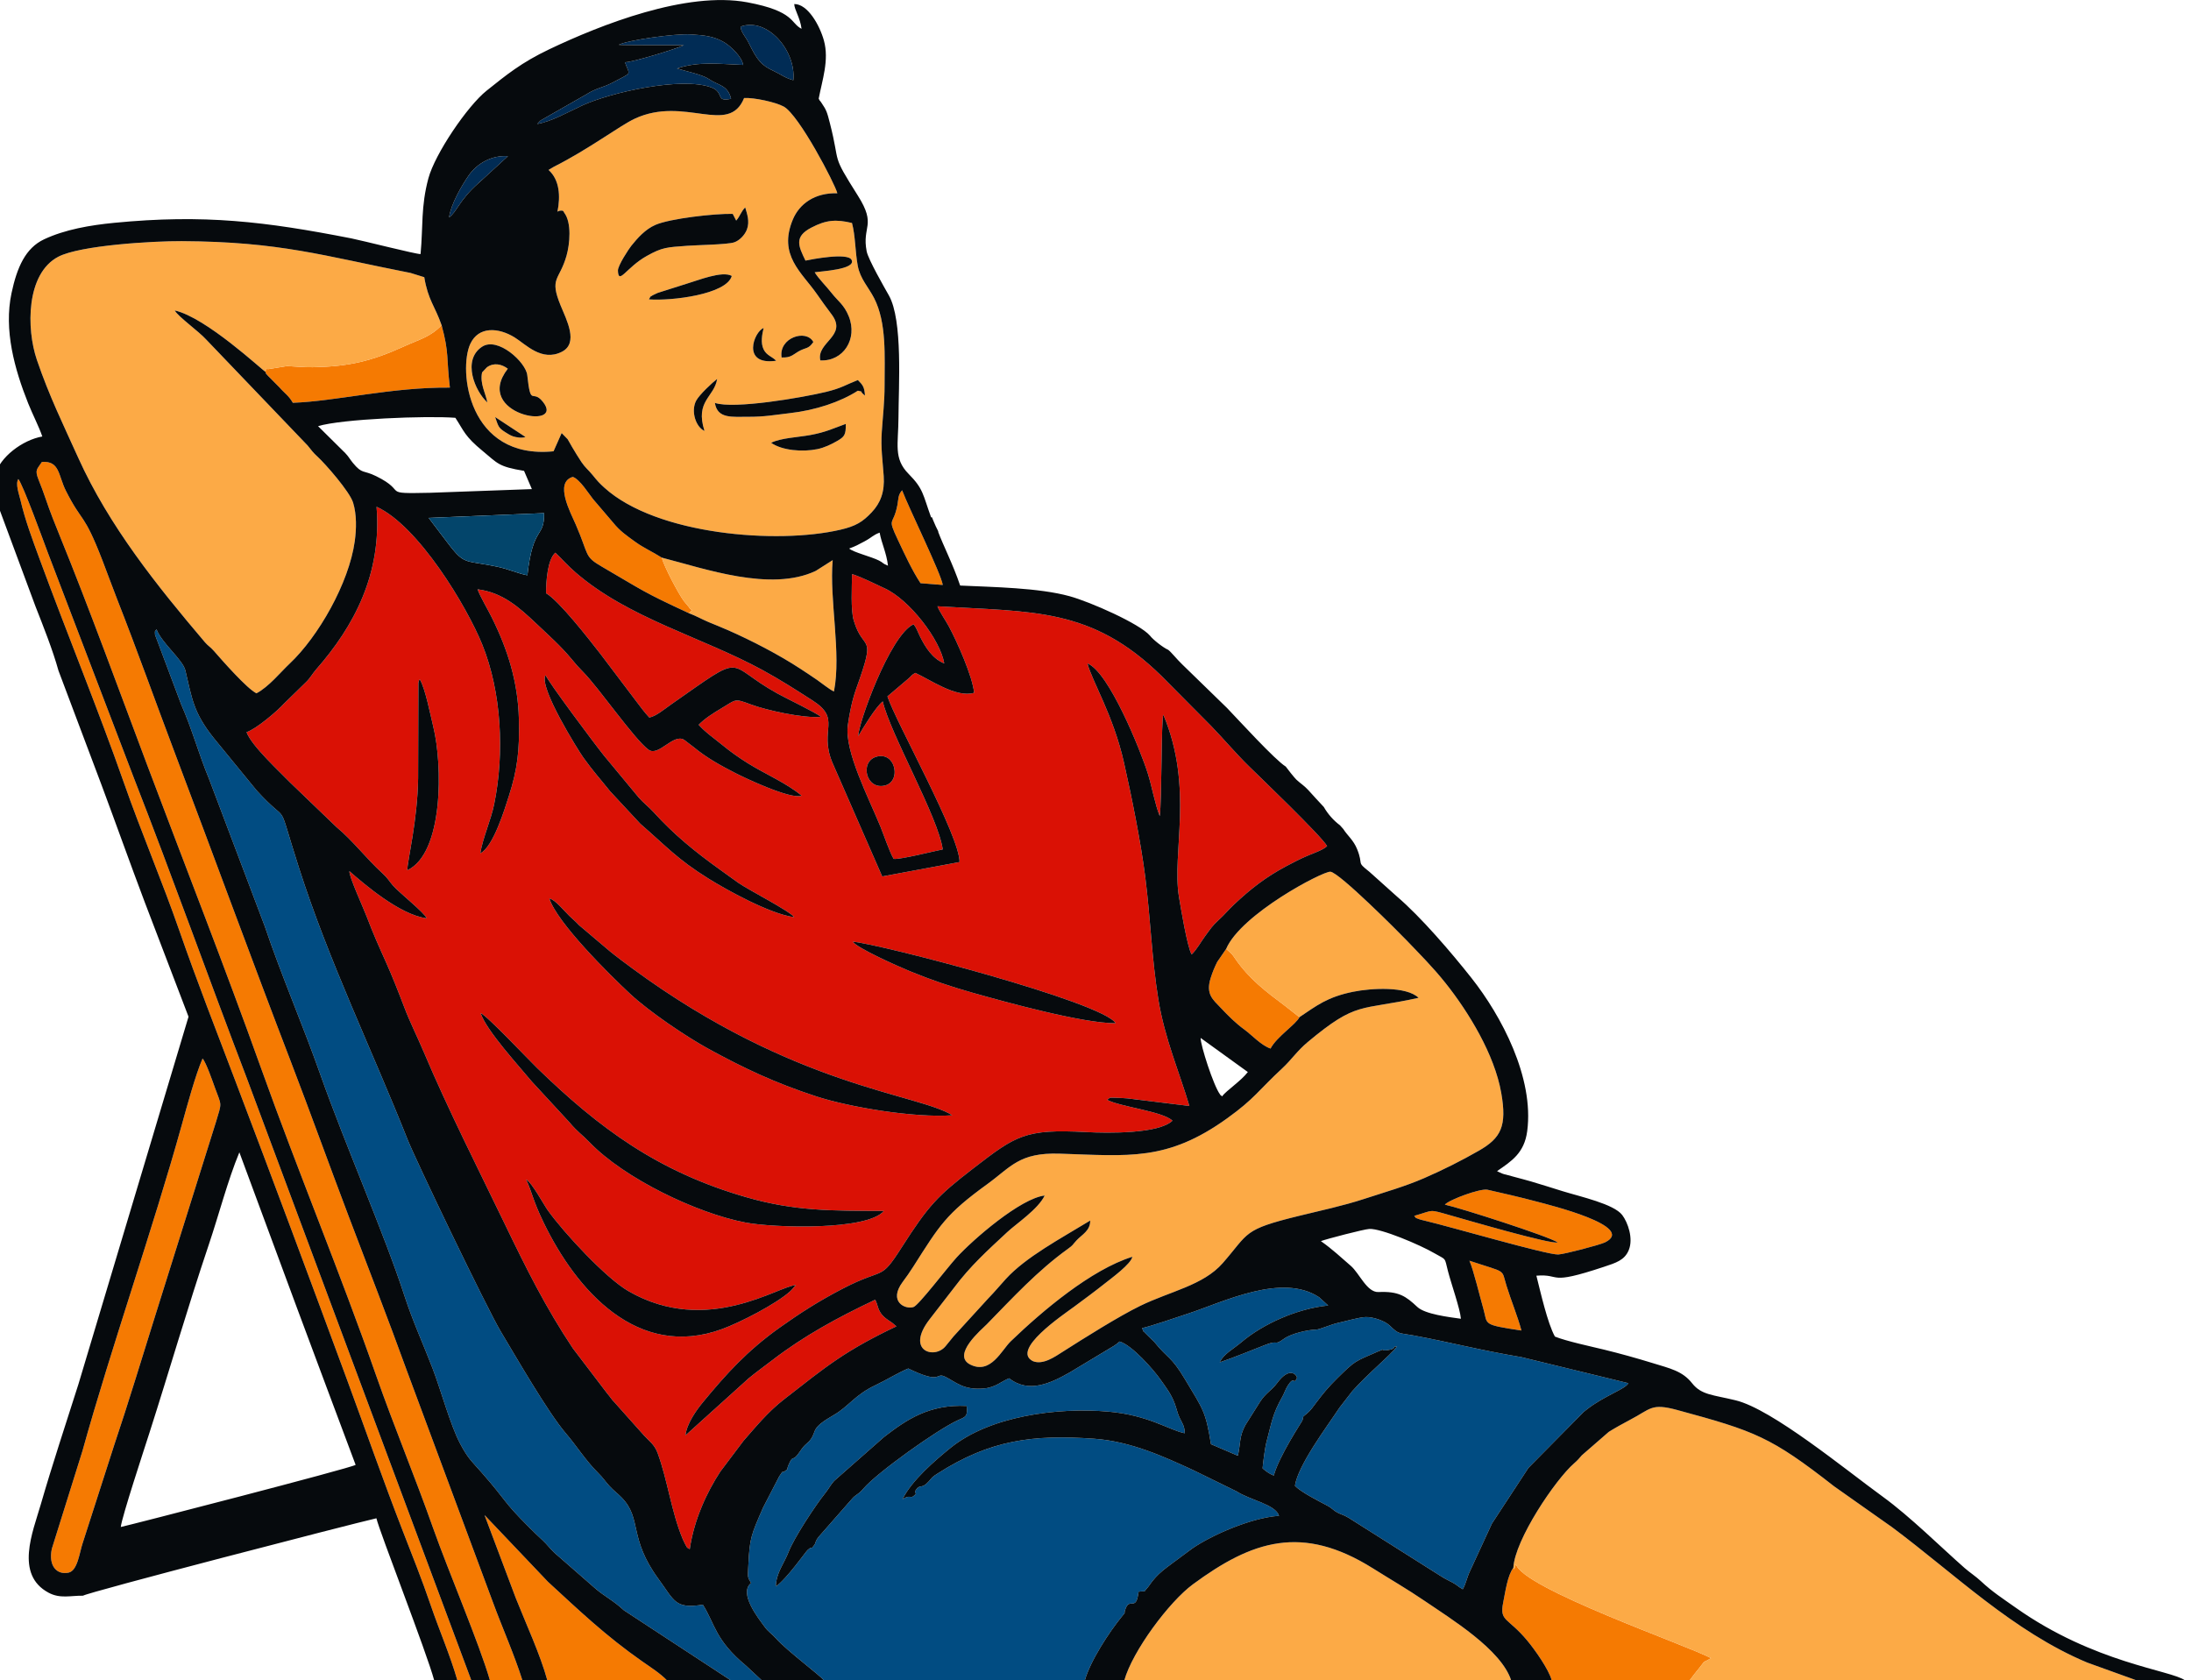 <?xml version="1.0" encoding="UTF-8"?> <svg xmlns="http://www.w3.org/2000/svg" xmlns:xlink="http://www.w3.org/1999/xlink" xmlns:xodm="http://www.corel.com/coreldraw/odm/2003" xml:space="preserve" width="16mm" height="12.271mm" version="1.1" style="shape-rendering:geometricPrecision; text-rendering:geometricPrecision; image-rendering:optimizeQuality; fill-rule:evenodd; clip-rule:evenodd" viewBox="0 0 1600 1227.1"> <defs> <style type="text/css"> .fil0 {fill:#012C55} .fil2 {fill:#014C82} .fil6 {fill:#03456B} .fil5 {fill:#060A0D} .fil4 {fill:#DA1105} .fil1 {fill:#F57A02} .fil3 {fill:#FCAA46} </style> </defs> <g id="Слой_x0020_1">  <g id="_1884695071824"> <g> <path class="fil0" d="M451.86 32.7c0.63,0.38 41.72,0.27 47.55,0.29 -4.84,2.5 -37.91,12.63 -43.02,12.46 3.38,10.02 6.03,6.83 -9.13,14.91 -7.08,3.76 -11.6,3.73 -19.27,8.66l-33.22 18.96c-0.28,0.24 -0.56,0.54 -0.81,0.77l-1.62 1.78c10.26,-1.74 22.81,-8.83 32.4,-13.3 21.4,-9.96 72.98,-21.29 94.52,-13.47 10.07,3.66 2.79,11.05 14.63,8.36 -2.56,-10.2 -9.19,-9.53 -16.24,-14.39 -4.77,-3.28 -16.79,-5.71 -23.24,-7.71 15.6,-5.48 32.28,-3.16 48.25,-2.61 -0.71,-5.88 -9.25,-13.75 -13.54,-16.35 -7.63,-4.61 -14.6,-5.29 -24.45,-5.92 -11.77,-0.77 -46.48,4.25 -52.81,7.56z"></path> <path class="fil0" d="M579.36 58.56c1.99,-22.31 -19.59,-46.17 -38.56,-39.11 0.27,4.06 3.62,7.21 5.84,11.7 6.42,12.95 9.15,16.48 18.53,20.8 4.76,2.19 8.25,5.09 14.19,6.61z"></path> <path class="fil0" d="M327.94 158.76c5.68,-3.92 7.13,-12.28 21.4,-24.94l1.3 -1.25c1.33,-1.21 1.47,-1.32 2.68,-2.37l17.6 -16.14c-11.49,-0.84 -22.36,5.02 -28.61,14.01 -4.97,7.14 -12.99,20.82 -14.37,30.69z"></path> </g> <path class="fil1" d="M357.79 1227.17l23.72 0c-5.96,-18.89 -14.69,-38.4 -21.57,-57.11l-62.95 -169.38c-13.68,-37.77 -28.32,-75.38 -42.37,-112.43 -14.2,-37.43 -27.87,-75.54 -42.16,-112.76 -28.73,-74.83 -56.14,-149.84 -84.6,-225.1 -14.06,-37.19 -27.69,-75.55 -42.25,-112.61 -3.72,-9.45 -6.99,-18.65 -10.82,-28.54 -13.92,-35.94 -14.4,-26.56 -26.66,-50.79 -5.65,-11.18 -4.39,-22.08 -17.53,-21.09 -3.5,5.44 -5.39,5.48 -2.43,12.99 1.93,4.9 3.59,9.12 5.2,13.95 3.09,9.19 6.91,18.78 10.5,27.57 20.17,49.36 44.36,115.61 63.43,166.32 27.82,73.98 56.94,148.05 83.53,222.4 26.67,74.58 57.63,149.03 83.7,223.49 13.31,37.99 28.49,74.24 41.75,111.84 11.11,31.46 33.74,84.35 41.51,111.25z"></path> <path class="fil1" d="M147.93 773.03c-5.29,12.25 -11.41,34.96 -15.08,48.14 -21.4,77.05 -51.45,162.23 -72.61,238.37l-22.41 71.58c-2.58,12.56 3.71,19.06 12.13,17.38 6.79,-1.35 8.08,-14.85 10.41,-21.59l22.86 -71.09c10.49,-31.18 20.01,-62.78 29.95,-94.46l44.55 -142.07c4.38,-14.82 4.25,-11.13 -0.82,-25.05 -1.36,-3.74 -6.34,-18.3 -8.98,-21.21z"></path> <path class="fil1" d="M334.02 1227.17l10.18 0 -163.96 -439.77c-28.04,-73.31 -54.11,-146.62 -82.57,-219.5l-62.79 -164.42c-3.17,-8.45 -17.99,-49.32 -21.5,-53.64 -2.28,3.6 0.59,11.18 1.52,15.16 3.48,14.98 8.8,28.99 13.98,43.13 19.64,53.55 43.31,111.23 61.49,163.18 12.89,36.83 28.06,72.16 40.83,108.95 12.51,36.02 27.06,73.27 40.67,109.1 27.72,73 54.85,145.77 81.84,218.99 13.5,36.61 26.09,72.81 40.33,109.46 6.98,17.97 14.11,35.73 20.48,54.42 6.19,18.13 14.3,36.82 19.5,54.94z"></path> <path class="fil1" d="M1105.14 1144.91c-4.29,5.66 -5.86,17.67 -7.44,25.53 -2.76,13.82 3.31,10.54 17.47,27.5 5.54,6.63 15.91,21.21 17.99,29.23l100.7 0c2.54,-3.52 4.26,-5.56 6.98,-8.95 6.05,-7.58 1.1,-2.53 8.63,-7.32 -17.5,-9.39 -137.72,-50.96 -142.44,-68.63 -1.99,6.13 -1.2,2.67 -1.89,2.64z"></path> <path class="fil1" d="M399.71 1227.17l87.38 0c-4.9,-5.13 -12.07,-9.65 -18.12,-13.89 -27.11,-19.02 -45.8,-36.96 -68.79,-58.1l-46.34 -48.75 22.88 60.77c7.28,18.34 17.91,41.3 22.99,59.97z"></path> <path class="fil1" d="M193.86 271.54c0.88,2.28 -0.65,0.01 1.79,2.87l8.23 8.28c4.09,4.71 6.85,6.03 9.97,11.46 31.94,-1.16 71.81,-11.47 114.69,-11.09 -2.63,-21.77 -0.43,-24.98 -6.06,-45.59 -8.21,8.64 -15.93,10.26 -26.91,15.25 -24.29,11.05 -40.41,14.92 -67.21,15.47 -6.08,0.13 -14.51,-0.69 -18.67,-0.86l-12.18 1.99c-4.99,1.08 -2.5,-2.09 -3.65,2.22z"></path> <path class="fil1" d="M1036.85 890.51c0.5,0.2 3.31,0.87 4.02,1.04 18.52,4.34 89.01,24.95 97.06,24.58 4.51,-0.22 30.42,-6.98 34.25,-8.89 23.15,-11.58 -40.99,-27.35 -50.07,-29.76 -11.64,-3.11 -24.52,-6.07 -35.87,-8.63 -5.08,-1.14 -27.97,7.25 -31.12,10.87 11.21,2.41 75.05,22.89 82.39,27.57 -4.14,1.82 -66.61,-16.41 -78.67,-19.83 -16.17,-4.59 -11.31,-3.68 -26.1,0.47 2.21,2.26 -0.55,0.78 4.11,2.58z"></path> <path class="fil1" d="M503.22 447.87c3.53,-4.48 2.1,-0.63 -0.26,-4.67 -0.05,-0.09 -3.29,-3.9 -3.54,-4.24 -3.91,-5.28 -14.4,-25.02 -16.16,-31.74 -6.99,-4.42 -13.03,-6.97 -19.28,-11.47 -6.84,-4.93 -11.31,-8.01 -16.28,-14.14l-14.62 -17.13c-2.98,-3.66 -9.61,-14.47 -14.78,-16.21 -13.71,4 -1.61,26.08 2.26,35.02 9.83,22.72 5.85,22.9 18.98,30.54 30.69,17.85 29.36,18.15 63.68,34.04z"></path> <path class="fil1" d="M948.91 742.83l-10.96 -8.6c-13.25,-9.92 -25.59,-19.15 -35.86,-34.01 -1.24,-1.79 -1.27,-1.97 -2.67,-3.64l-4.01 -3.62 -6.58 9.6c-1.96,4.01 -3.39,7.4 -4.75,11.76 -3.69,11.78 1.65,15.63 7.48,21.79 5.28,5.58 10.55,10.94 17.24,15.82 5.37,3.92 12.36,11.64 19.04,13.81 4.35,-8.51 18.89,-17.93 21.07,-22.91z"></path> <path class="fil1" d="M658.77 358.04c-3.13,3.6 -2.56,6.19 -3.43,10.77 -3,15.82 -7.78,8.19 0.41,25.56 5.15,10.95 10.35,22.21 16.47,31.53l16.24 1.28c-1.12,-8.07 -24.88,-56.36 -29.69,-69.14z"></path> <path class="fil1" d="M1073.05 920.69c2.91,6.32 7.88,27.14 10.18,35.02 3.4,11.64 -1.57,11.55 27.81,15.95 -2.68,-10.12 -7.56,-21.89 -10.93,-32.76 -3.93,-12.69 0.71,-8.98 -27.06,-18.21z"></path> <g> <path class="fil2" d="M566.63 1158.53c-0.04,-9.63 6.15,-17.03 9.22,-25.08 3.96,-10.39 19.85,-34.37 26.28,-42.36 3.2,-3.98 4.12,-6.31 6.96,-9.55l36.43 -32.06c16.67,-12.9 33.18,-24.07 60.4,-22.72 0.87,7.9 -0.77,7.84 -6.56,10.49 -15.29,6.99 -59.15,38.5 -68.59,49.58 -4.56,5.34 -5.42,3.91 -9.22,8.47l-23.75 27.06c-2.97,3.87 -1.69,3.85 -3.14,5.91 -3.08,4.36 -0.66,-0.07 -4.9,3.69 -1.37,1.21 -15.03,20.83 -23.13,26.57zm34.98 68.64l190.6 0c4.01,-14.22 17.56,-35.03 27.27,-46.93 3.03,-3.71 1.2,-1 1.96,-3.81 3.13,-11.47 8.25,1.67 9.98,-14 6.63,-1.08 2.69,1.28 6.55,-2.93 2.11,-2.3 4.32,-7.67 15,-15.54l17.55 -13.02c14,-9.71 42.89,-22.53 63.51,-23.98 -2.58,-8.35 -21.26,-11.45 -31.01,-17.85l-31.52 -15.43c-20.89,-9.61 -45.4,-21.03 -72.35,-22.97 -45.27,-3.25 -76.25,0.99 -114.35,25.31 -4.62,2.94 -3.76,2.71 -6.79,6.06 -5.04,5.59 -6.36,1.62 -9.14,5.93 -2.29,3.54 1.98,1.1 -1.2,4.1 -2.99,2.82 -2.69,-1.04 -8.58,2.72 6.66,-13.64 23.57,-28.15 35.05,-37.46 28.58,-23.19 77.89,-29.83 115.6,-26.45 29.2,2.61 44.2,13.56 55.45,15.75 -0.17,-5.47 -1.7,-7.02 -3.8,-11.36 -1.53,-3.17 -2.03,-6.28 -3.53,-10.28 -2.77,-7.35 -6.28,-11.65 -10.4,-17.54 -4.87,-6.99 -20.74,-25.23 -29.87,-27.8 -2.91,2.68 -5.68,4.1 -8.7,5.91l-27.7 16.66c-13.11,7.41 -29.66,15.78 -44.24,4.29 -4.99,1.8 -9.77,6.56 -17.95,7.38 -15.06,1.51 -20.49,-4.31 -28.37,-8.33 -8.11,-4.14 -1.77,6.22 -27.34,-6.2 -6.81,2.7 -16.24,8.56 -23.92,12.16 -14.95,7 -19.68,15.57 -30.37,21.73 -17.09,9.84 -12.48,11.21 -16.69,17.45 -2.35,3.49 -4.34,3.49 -7.84,8.81 -6.14,9.3 -4.95,1.99 -8.31,9.53 -2.76,6.19 0.89,2.02 -3.19,5.42 -2.22,1.85 -0.13,-2.31 -3.98,3.77l-11.72 22.66c-8.63,19.74 -9.81,22.25 -10.73,41.2 -0.51,10.46 -0.82,9.14 1.95,13.96 -9.32,7.33 5.4,25.85 10.13,32.27 2.44,3.32 5.1,4.83 8.2,8.32 8.02,9.03 32.65,27.2 34.79,30.49z"></path> <path class="fil2" d="M533.71 1227.17l22.64 0 -11.69 -10.86c-22.61,-18.77 -22.46,-30.37 -31.38,-44.42 -20.41,3.22 -20.64,-2.72 -32.38,-18.74 -22.15,-30.21 -11.84,-43.91 -26.87,-59.46 -3.38,-3.49 -5.73,-4.91 -9.1,-8.62 -3.45,-3.79 -4.1,-5.43 -8.25,-9.54 -8.92,-8.83 -16.07,-20.22 -23.38,-28.69 -13.01,-15.08 -37.14,-57.02 -47.52,-74.32 -10.29,-17.17 -62.14,-125.28 -68.03,-140.09 -26.25,-66.09 -57.47,-130.2 -79.42,-198.67 -17.49,-54.59 -5.43,-28.45 -30.97,-56.58l-31.42 -38.39c-14.87,-18.72 -15.67,-28.7 -20.58,-49.21 -1.88,-7.84 -17.3,-19.91 -21.07,-30.04 -1.39,2.25 -1.18,0.21 -1.09,4.01l19.05 50.72c7.93,17.96 12.91,36.49 20.34,54.39l40.78 107.86c12.11,35.91 27.89,72.27 40.48,107.97 18.17,51.5 46.57,115.88 61.55,161.94 6.03,18.55 13.88,35.61 20.56,53.06 6.03,15.77 12.9,41.27 20.05,54.77 5.73,10.83 8.2,12.55 15.74,21.14 19.18,21.84 14.68,20.03 34.78,40.1 3.56,3.55 6.04,5.95 9.7,9.34 3.38,3.13 5.21,5.85 8.64,9.13l29.81 26.03c6.93,5.95 13.15,8.76 20.91,15.97l78.12 51.2z"></path> <path class="fil2" d="M890.74 994.87c2.67,-5.97 10.11,-9.84 15.66,-14.55 16.36,-13.86 41.46,-24.76 63.54,-26.93l-6.61 -6.01c-27.13,-18.01 -69.74,3.39 -95.93,11.99 -8.21,2.69 -26.37,8.98 -33.38,10.54 2.22,5.01 -0.04,0.86 2.59,3.92l6.43 6.29c9.96,12.44 11.98,9.85 22.34,27.18 13.33,22.31 15.04,23.25 18.95,47.37l19.65 8.44c2.09,-9.38 0.85,-13.87 5.51,-22.44l10.38 -16.47c4.34,-6.99 8.65,-8.58 12.68,-14.07 9.43,-12.86 14.66,-5.73 14.58,-3.83 -2.68,5.86 -1.57,-2.36 -6.68,5.52 -1.68,2.59 -2.76,5.97 -3.76,7.71 -7.57,13.25 -8.09,19.62 -11.63,32.74 -1.41,5.25 -2.53,14.73 -3.06,20.04 2.32,2.05 4.99,4.01 8.18,5.28 3.88,-14.27 20.51,-39.3 20.79,-40.01 1.55,-3.91 -0.94,-1.82 3.37,-5.25 5.19,-4.13 8.57,-12.45 22.47,-26.05 13.11,-12.82 12.27,-11.8 29.27,-19.22 6.7,-2.93 1.39,-0.1 7.5,-1.1 7.03,-1.15 2.72,-2.76 6.58,-2.64 -5.9,7.52 -20.94,19.46 -32.57,32.53l-9.39 12.12c-9.51,14.37 -30.2,41.81 -32.56,57.03 4.07,4.59 18.05,11.55 23.96,14.73 3.23,1.74 4.06,3.27 6.8,4.74 3.64,1.95 4.38,1.49 8.54,4.03 0.24,0.15 0.55,0.35 0.79,0.5l66.96 42.34c3.41,2.12 4.83,2.65 8.13,4.43 3.66,1.99 3.49,2.64 7.39,4.85 2.35,-4.15 2.99,-8.54 5.2,-13.1l16.09 -34.88 26.65 -40.67 40.35 -40.85c0.62,-0.47 1.45,-1.16 2.11,-1.68 13.06,-10.29 28.49,-15 30.51,-19.33l-77.92 -18.98c-31.88,-5.38 -51.11,-10.7 -78.99,-15.88 -10.92,-2.03 -10.38,-0.46 -17.24,-7.12 -3.71,-3.61 -12.38,-6.5 -17.76,-6.3 -4.71,0.17 -14.96,3.14 -20.05,4.24 -5.36,1.16 -13.41,4.89 -16.09,4.92 -5.37,0.06 -17.86,2.69 -23.28,6.6 -7.73,5.57 -3.71,0.68 -13.24,4.35 -11.73,4.51 -21.51,8.74 -33.81,12.93z"></path> </g> <g> <path class="fil3" d="M563.13 323.38c6.79,-3.5 19.75,-4.07 28.46,-5.65 11.35,-2.05 17,-4.91 26.05,-8.16 0.14,8.2 -1.06,9.41 -6.37,12.51 -4.09,2.39 -9.27,4.85 -14.34,5.9 -10.76,2.23 -25.73,1.07 -33.8,-4.6zm-201.56 -18.82l22.16 14.57c-3.63,0.74 1.86,0.11 -2.24,0.43 -1.71,0.14 -3.1,-0.03 -4.75,-0.36 -2.95,-0.59 -4.37,-1.48 -7.03,-3.13 -5.84,-3.62 -5.58,-4.26 -8.14,-11.51zm160.49 -10.32c13.84,4.73 64.04,-3.89 81.14,-8.04 11.46,-2.79 13.99,-5.02 23.28,-8.66 3.5,3.53 4.81,5.06 5.16,11.35 -5.49,-4.39 0.57,-2.04 -5.16,-3.57 -12.94,8.29 -30.84,14.23 -49.56,16.37 -11.18,1.28 -18.48,2.74 -30.41,2.69 -11.73,-0.06 -22.64,1.67 -24.45,-10.14zm-7.6 20.45c-6.28,-2.75 -10.1,-14.29 -6.13,-21.99 2.24,-4.37 12.16,-13.58 15.39,-15.97 -2.13,13.42 -16.3,15.92 -9.26,37.96zm-158.56 -20.8c-9.03,-8.15 -18.62,-30.87 -3.91,-40.65 11.45,-7.62 32.02,11.25 33.05,20.73 2.62,23.95 3.56,9.75 11.33,19.37 17.22,21.29 -51.61,9.55 -25.53,-24.08 -4.47,-3.37 -10.22,-4.65 -15.25,-1.05l-3.54 3.75c-1.77,8.11 2.68,15.45 3.85,21.93zm214.87 -32.83c-2.3,-14.39 17.9,-21.07 23.19,-11.3 -3.73,5.51 -5.39,3.68 -11.11,7.04 -3.9,2.29 -5.4,4.54 -12.08,4.26zm-3.97 2.39c-25.69,3.7 -16.19,-21.36 -9.16,-23.89 -1.11,4.69 -2.3,10.79 -0.03,15.53 2.18,4.56 6.38,5.35 9.19,8.36zm-92.89 -44.81c1.94,-3.45 0.05,-1.05 2.8,-3.05 0.11,-0.08 3.41,-1.62 3.51,-1.66l22.13 -7.02c6.94,-1.99 25.15,-9.41 32.04,-5.39 -3.82,13.55 -44.18,18.34 -60.48,17.12zm63.71 -57.54c3.13,-3.73 3.31,-6.25 6.57,-9.64 1.33,4.64 3.46,10.17 1.27,16.08 -1.49,4.01 -5.47,8.24 -9.49,9.49 -5.13,1.59 -26.65,1.92 -33.93,2.45 -15.13,1.12 -18.21,1.01 -29.74,7.45 -14.94,8.34 -20.65,21.54 -21.05,10.71 -0.13,-3.7 8.02,-15.97 9.78,-18.15 4.46,-5.52 10.07,-12.01 17.64,-15.28 10.69,-4.63 43.13,-8.32 56.41,-8.02l2.54 4.91zm-137.04 -37.01c8.11,7.28 8.78,19.24 6.52,30.47l1.32 -0.61c3.38,-0.57 2.92,0.5 3.63,1.43 5.49,7.23 4.12,22.73 1.63,31.45 -5.19,18.2 -12.69,15.72 -4.3,36.23 4.29,10.49 13.4,27.52 0.9,33.85 -14.67,7.43 -26.36,-5.47 -34.36,-10.44 -11.86,-7.37 -26.43,-8.36 -32.48,4.66 -8.78,18.89 -1.95,84.7 60.79,78.45l5.92 -13.32 4.38 4.51c1.17,1.87 1.95,3.5 3.25,5.67 2.36,3.92 4.46,7.48 6.79,10.94 2.98,4.41 5.11,5.73 8.2,9.55 3.37,4.15 4.7,5.71 8.6,9.24 38.19,34.54 126.2,41.43 172.35,30.68 11.4,-2.66 16.25,-5.74 22.86,-12.73 6.4,-6.77 9.53,-14.88 8.75,-26.5 -0.76,-11.35 -2.22,-20.22 -1.4,-32.27 0.77,-11.5 2.06,-22.07 2.04,-33.86 -0.03,-21.31 1.63,-45.72 -7.67,-63.84 -4.02,-7.85 -10.15,-14 -11.91,-23.54 -1.95,-10.49 -1.67,-21.71 -4.22,-31.27 -11.75,-2.79 -18.82,-2.27 -29.66,3.38 -12.8,6.67 -9.46,13.46 -4.31,24.1 4.24,-0.92 30.8,-6.05 33.65,-0.58 3.7,7.12 -22.76,8.37 -26.93,9.09 2.8,4.68 8.53,10.22 12.55,15.38 4.42,5.69 8.88,8.23 12.33,16.75 6.73,16.63 -4.03,33.11 -20.76,32.23 -2.97,-13.39 20.13,-17.79 8.28,-33.57 -4.19,-5.58 -7.08,-9.56 -10.68,-14.75 -11.13,-16.03 -28.58,-28.41 -17.66,-54.55 4.81,-11.52 16.07,-19.68 32.51,-19.18 -1.82,-7.04 -27.89,-57.05 -39.13,-63.3 -5.78,-3.21 -21.71,-6.69 -28.97,-6.25 -11.24,27.82 -43.48,-1.91 -79.91,15.11 -10.84,5.06 -33.69,22.38 -58.9,35.02l-4 2.37z"></path> <path class="fil3" d="M895.41 692.96l4.01 3.62c1.4,1.67 1.43,1.85 2.67,3.64 10.27,14.86 22.61,24.09 35.86,34.01l10.96 8.6c12.64,-8.44 20.22,-14.67 39.11,-18.53 13.33,-2.72 39.09,-4.19 47.92,4.4 -43.2,9.56 -44.8,2.11 -80.97,32.31 -7.9,6.59 -11.72,12.81 -18.79,19.36 -17.43,16.17 -19.81,21.76 -39.9,36.23 -44.13,31.8 -72.27,27.45 -122.55,25.9 -29.48,-0.92 -35.39,9.65 -52.71,22.21 -30.31,21.97 -34.65,29.75 -54.08,60.28 -2.86,4.49 -4.85,7.27 -7.77,11.21 -10.62,14.29 1.78,20.31 7.93,18.31 3.76,-1.23 24.42,-28.45 31.41,-36.12 12.1,-13.26 46.75,-43.26 64.38,-45.31 -4.79,10 -20.72,20.55 -27.24,26.62 -14.51,13.51 -27.07,24.76 -39.09,40.89l-17.72 22.89c-17.96,23.27 3.85,29.57 11.83,19.43 1.98,-2.52 3.65,-4.39 5.68,-6.97l25.46 -27.87c4.64,-4.75 8.17,-9.09 12.68,-14.02 14.79,-16.17 39.91,-29.43 61.64,-42.7 0.14,7.42 -6.03,10.23 -9.95,14.46 -3.41,3.67 -2.17,3.21 -6.38,6.25 -22.2,16 -39.96,35.37 -59.21,55.07 -3.4,3.48 -26.08,22.41 -11.99,29.42 14.88,7.41 22.86,-10.61 29.49,-16.99 23.13,-22.26 58.7,-52.34 88.82,-61.75 -1,5.27 -15.04,15.48 -20.37,19.71 -7.53,5.97 -14.54,11.12 -22.43,16.96 -7.98,5.89 -46.25,31.59 -29.68,39.61 7.39,2.87 16.14,-3.42 21.67,-6.93 15.6,-9.93 40.76,-25.8 56.55,-33.5 22.05,-10.75 46.02,-14.94 60.28,-31.24 19.54,-22.34 14.3,-24.35 55.59,-34.46 15.99,-3.92 32.3,-7.38 47.37,-12.31 15.66,-5.12 30.07,-9.16 44.32,-15.36 13.74,-5.97 27.41,-12.87 39.76,-19.96 16.15,-9.26 20.6,-17.83 16.33,-42.19 -4.93,-28.12 -23.78,-58.95 -40.61,-80.13 -9.2,-11.58 -18.83,-21.16 -28.45,-31.23 -5.49,-5.75 -49.11,-49.56 -55.69,-50.18 -5.42,-0.52 -65.36,30.96 -76.14,56.36z"></path> <path class="fil3" d="M193.86 271.54c1.15,-4.31 -1.34,-1.14 3.65,-2.22l12.18 -1.99c4.16,0.17 12.59,0.99 18.67,0.86 26.8,-0.55 42.92,-4.42 67.21,-15.47 10.98,-4.99 18.7,-6.61 26.91,-15.25 -4.83,-13.92 -9.9,-18.33 -12.65,-35.03l-10.02 -3.11c-63.86,-12.55 -95.07,-22.84 -167.13,-23.23 -20.97,-0.11 -74.1,3.02 -90.11,11.39 -23.58,12.32 -23.41,52.53 -15.65,75.31 9.1,26.68 19.35,47.41 30.18,71.44 22.51,49.94 57.77,93.86 92.52,134.75 2.31,2.72 3.93,3.37 6.4,6.19 6.3,7.21 24.31,27.76 31.26,31.14 8.97,-4.7 17.77,-15.61 24.2,-21.64 20.91,-19.65 43.32,-58.77 47.58,-89.37 1.27,-9.13 1.45,-19.51 -1.19,-28.2 -2.47,-8.12 -20.49,-28.61 -26.05,-33.66 -3.4,-3.09 -4.27,-4.58 -7.18,-8.12l-73.86 -77.15c-5.49,-6.18 -20.78,-16.96 -23.15,-21.45 22.89,5.12 63.89,43.61 66.23,44.81z"></path> <path class="fil3" d="M1105.14 1144.91c0.69,0.03 -0.1,3.49 1.89,-2.64 4.72,17.67 124.94,59.24 142.44,68.63 -7.53,4.79 -2.58,-0.26 -8.63,7.32 -2.72,3.39 -4.44,5.43 -6.98,8.95l326.47 0 -36.19 -13.05c-54.03,-22.66 -96.7,-64.74 -142.31,-98.74l-42.43 -29.93c-46.31,-36.22 -57.78,-40.33 -114.44,-55.71 -19.37,-5.26 -19.27,-0.83 -34.67,7.17 -4.66,2.42 -11.12,6.04 -15.44,8.74l-19.69 17.12c-1.85,2.18 -3.18,3.74 -5.61,5.85 -13.71,11.84 -43.37,55.92 -44.41,76.29z"></path> <path class="fil3" d="M821.03 1227.17l282.53 0c-7.29,-22.53 -43.78,-44.81 -63.49,-58.25 -12.16,-8.29 -24.76,-15.58 -37.39,-23.52 -51.95,-32.63 -88.35,-20.21 -131.54,11.59 -17.43,12.83 -44.16,48.84 -50.11,70.18z"></path> <path class="fil3" d="M503.22 447.87c4.75,1.76 9.33,4.35 14.02,6.34 5.15,2.17 8.89,3.58 14.36,5.99 17.12,7.52 37.35,17.98 52.95,28.24 4.2,2.76 7.97,5.22 12.17,8.13 3.8,2.63 8.75,6.75 12.28,8.43 5.54,-27.98 -3.48,-66.99 -0.92,-95.94l-12.38 7.86c-32.92,15.58 -81.19,-1.72 -112.44,-9.7 1.76,6.72 12.25,26.46 16.16,31.74 0.25,0.34 3.49,4.15 3.54,4.24 2.36,4.04 3.79,0.19 0.26,4.67z"></path> </g> <g> <path class="fil4" d="M384.26 861.37c4.09,2.13 12.98,18.59 15.68,22.38 11.74,16.5 42.58,49.7 58.98,59.15 57.64,33.23 110.05,-4.18 122.42,-4.39 -1.55,0.99 -1.88,2.28 -4.2,4.4 -10.09,9.22 -36.54,22.82 -49.82,27.68 -61.94,22.66 -106.46,-28.57 -130.24,-77.58 -7.92,-16.32 -8.29,-21.6 -12.82,-31.64zm-33.26 -121.46c4.11,1.22 34.71,33.71 41.14,39.94 45.56,44.23 88.5,75.98 153.05,94.52 35.5,10.2 62.29,9.81 100.25,9.97 -12.08,14.44 -80.06,12.41 -100.95,8.47 -35.37,-6.68 -88.56,-32.15 -113.99,-58.64 -5.58,-5.81 -8.8,-7.5 -14.66,-14.57l-27.41 -29.69c-9.29,-11.25 -33.26,-37.32 -37.43,-50zm271.73 -52.21c19.2,1.54 182.5,44 191.96,59.54 -23.86,0.14 -79.79,-15.31 -103.9,-22.1 -16.43,-4.62 -30.85,-9.52 -46.29,-15.87 -9.15,-3.76 -38.33,-16.77 -41.77,-21.57zm-221.55 -31.55c4.34,0.88 10.95,9.22 14.5,12.63 3.46,3.34 4.47,3.93 7.1,6.81l22.7 19.21c5,4.08 10.78,8.36 16.57,12.62 118.03,86.72 208.76,91.36 233.35,107.06 -27.26,1.97 -74.66,-5.76 -99.38,-13.83 -30.26,-9.89 -52.93,-20.66 -78.42,-34.59 -16.68,-9.11 -43.55,-27.32 -57.44,-40.27 -14.97,-13.95 -53.34,-51.9 -58.98,-69.64zm-103.75 -20.62c0.11,-7.11 7.43,-35.9 7.91,-67.16l0.2 -69.54c0.5,-2.75 0.26,-1.54 1.06,-2.63 4.07,6.91 7.7,25.98 9.82,34.58 6.81,27.59 7.6,92.34 -18.99,104.75zm241.49 9.02c7.58,5.36 37.5,20.52 41.01,25.24 -18.02,-2.44 -49.65,-20.16 -62.39,-28.07 -22.97,-14.27 -31.08,-23.79 -49.94,-40.14l-22.03 -23.69c-6.81,-8.53 -12.5,-14.75 -19.64,-24.75 -3.4,-4.76 -32.87,-51.65 -27.51,-60.04 1.68,4.45 35.52,49.87 42.7,58.78l25.33 30.56c3.39,3.9 7.38,6.83 10.86,10.68 14.82,16.39 30.34,28.96 48.31,41.85 5.1,3.66 8.07,5.88 13.3,9.58zm-190.19 -214.18c2.24,5.94 6.98,13.65 10.45,20.66 11.65,23.49 19.06,46.96 19.74,74.18 0.55,22.25 -0.92,36.29 -7.33,56.19 -2.93,9.06 -11.29,37.02 -20.87,41.77 1.97,-11.69 7.75,-24.06 10.18,-36 7.66,-37.63 5.27,-81.82 -8.69,-116.4 -11.14,-27.62 -46.75,-86.96 -77.23,-100.69 3.95,49.15 -16.5,87.29 -44.1,118.78 -2.79,3.19 -4.34,6.32 -7.31,9.18l-16.05 15.67c-5.1,5.71 -20.91,19 -27.48,20.97 3.65,10.08 24.77,29.41 31.96,36.9l33.64 32.35c12.4,10.33 21.52,22.73 33.55,33.73 4.18,3.83 4.36,5.06 7.64,8.88 4.68,5.44 23.17,19.94 24.74,24.08 -19.87,-2.61 -46.09,-25.43 -56.43,-34.43 -0.27,4.04 10.33,27.07 12.64,33.18 4.68,12.4 8.97,21.93 13.96,33.03 4.47,9.94 9.42,22.48 13.55,33.35 4.09,10.79 9.33,21.06 13.88,31.84 18.28,43.22 39.82,85.53 59.34,126.02 15.91,33 29.78,60.95 49.82,91.06l25.24 33.15c2.32,2.59 2.66,3.76 5.15,6.28l21.55 24.16c3.58,4.02 7.62,6.45 9.97,12.88 7.31,19.94 10.03,43.02 18.32,62.79 0.1,0.24 1.85,4 2.12,4.39 2.26,3.21 -0.53,0.77 3.03,2.99 3.11,-21.56 12.59,-41.8 22.33,-56.65l16.9 -22.42c9.5,-10.91 18.09,-21.34 29.46,-30.19 30.97,-24.11 43.95,-35.21 82.23,-53.45l-3.1 -2.58c-4.56,-3.12 -8.27,-5.11 -10.3,-11.13 -0.38,-1.1 -0.55,-1.92 -0.91,-2.95l-1.15 -2.8c-28.34,13.43 -52.47,26.71 -75.17,44.16 -5.99,4.6 -11.44,8.46 -17.23,13.24l-46.2 41.69c0.99,-8.64 7.87,-18.26 12.82,-24.28 16.95,-20.59 32.39,-37.62 55.97,-54.41 15.05,-10.73 28.71,-19.42 45.51,-28.18 31.54,-16.46 27.41,-5.07 43.45,-30.18 19.8,-30.98 26.24,-37.74 52.45,-57.93 31.39,-24.19 37.69,-28.85 82.51,-26.5 15.89,0.84 53,1.3 62.91,-8.32 -6.92,-6.82 -38.09,-10.12 -47.69,-15.23 2.56,-2.2 2.21,-1.51 6.98,-1.49 2.41,0.01 5.32,0.3 7.79,0.43l45.29 5.53c-7.33,-24.88 -17.98,-48.89 -22.69,-78.01 -4.72,-29.12 -5.76,-59.49 -9.54,-89.28 -3.26,-25.6 -9.88,-58.4 -15.55,-83.54 -7.84,-34.76 -23.29,-59.28 -26.66,-72.36 15.65,6.14 38.83,63.67 44.07,80.34 3.12,9.91 5.18,22.35 8.73,31.15 1.57,-11.62 1.06,-71.05 2.61,-74.04 22.5,53.56 6.03,100.9 11.42,133.06 0.99,5.96 5.94,36.35 9.24,42.05 3.8,-3.62 6.98,-9.51 9.89,-13.44 3.76,-5.05 5.15,-7.5 9.84,-11.71 3.95,-3.53 7.17,-7.5 11.41,-11.48 11.91,-11.19 22.83,-19.81 38.07,-27.9 5.2,-2.76 9.93,-5.22 15.29,-7.51 4.24,-1.82 11.51,-4.22 14.45,-7.12 -4.48,-7.74 -50,-51.33 -57.13,-58.32 -9.64,-9.46 -18.13,-19.62 -27.65,-29.48l-36.04 -36.31c-51.22,-50.32 -93.88,-46.73 -163.73,-51.02 1.34,3.7 5.83,10.07 8.32,14.7 6.17,11.5 17.3,36.57 18.45,48.49 -13.14,4.01 -32.7,-10.01 -42.99,-14.54 -3.51,2.06 -2.25,1.89 -5.25,4.38l-15.07 12.79c6.12,18.67 53.05,102.31 52.65,120.98l-56.45 10.5 -36.5 -83.39c-9.83,-24.13 7.17,-31.35 -14.5,-45.2 -12.15,-7.77 -23.17,-14.91 -36.36,-22.1 -44.62,-24.33 -98,-37.82 -136.69,-71.42 -5.99,-5.21 -9.59,-9.49 -14.65,-14.33 -5.71,4.96 -6.81,20.91 -6.78,29.64 9.44,5.44 31.09,33.24 39.5,44.04l26.79 35.43c2.73,3.6 5.63,7.57 9.09,11.26 4.75,-0.78 11.07,-6.13 15.88,-9.5 56.24,-39.31 38.1,-29.89 77.78,-7.97 6.75,3.73 28.38,14.04 31.64,16.99 -12.68,1.21 -40,-4.89 -51.13,-9.05 -12.26,-4.57 -10.56,-3.71 -21.31,2.69 -6.53,3.88 -12.22,7.51 -16.81,12.15 5.24,5.82 11.26,9.81 17.39,14.86 5.61,4.63 12.06,9.2 18.54,13.25 12.33,7.7 28.25,14.46 39.24,23.66 -7.75,3.01 -41.22,-12.87 -47.95,-16.3 -10.77,-5.49 -21.38,-11.32 -30.57,-18.94l-7.22 -5.52c-8.02,-4.93 -18.7,12.56 -26.04,7.19 -10.33,-7.56 -36.08,-44.9 -47.61,-56.63 -4.4,-4.49 -4.84,-5.08 -8.4,-9.37 -8.1,-9.8 -17.03,-17.66 -25.96,-26.11 -12.65,-11.97 -24.66,-22.74 -42.89,-25.01z"></path> <path class="fil4" d="M640.23 552.55c6.85,-1.82 11.21,2.51 12.55,7.41 1.77,6.46 -0.96,12.19 -6.28,13.61 -14.18,3.78 -19.04,-17.61 -6.27,-21.02zm12.41 74.7c4.94,0.51 28.53,-5.48 35.8,-6.93 -3.2,-23.53 -38.2,-84.1 -43.8,-108.09 -5.11,3.98 -14.72,19.89 -17.81,25.26 -0.8,-6.76 22.78,-73.55 40.27,-81.57 2.27,2.58 3,5.39 4.67,8.75 3.93,7.9 9.01,16.26 17.78,19.82 -2.9,-17.25 -25.35,-46.6 -43.64,-54.91 -7.32,-3.33 -16.4,-8.06 -23.71,-10.35 -0.05,9.16 -1.08,26.13 1.28,34.01 7.14,23.91 16.99,7.44 1.91,49.34 -2.97,8.26 -5.03,17.93 -6.28,27.17 -2.53,18.77 15.24,52.9 23.9,74.06 2.14,5.24 6.91,19.29 9.63,23.44z"></path> </g> <path class="fil5" d="M88.2 1115.14c0.76,-7.31 17.42,-57.79 20.96,-68.86 14.66,-45.78 27.83,-91.36 43.22,-137.05 7.52,-22.31 13.92,-47.2 22.42,-67.71l42.07 113.65c7.3,19.56 14.34,38.42 21.38,57.31l21.45 57.29c-3.39,2.37 -165.45,44.14 -171.5,45.37zm802.54 -120.27c12.3,-4.19 22.08,-8.42 33.81,-12.93 9.53,-3.67 5.51,1.22 13.24,-4.35 5.42,-3.91 17.91,-6.54 23.28,-6.6 2.68,-0.03 10.73,-3.76 16.09,-4.92 5.09,-1.1 15.34,-4.07 20.05,-4.24 5.38,-0.2 14.05,2.69 17.76,6.3 6.86,6.66 6.32,5.09 17.24,7.12 27.88,5.18 47.11,10.5 78.99,15.88l77.92 18.98c-2.02,4.33 -17.45,9.04 -30.51,19.33 -0.66,0.52 -1.49,1.21 -2.11,1.68l-40.35 40.85 -26.65 40.67 -16.09 34.88c-2.21,4.56 -2.85,8.95 -5.2,13.1 -3.9,-2.21 -3.73,-2.86 -7.39,-4.85 -3.3,-1.78 -4.72,-2.31 -8.13,-4.43l-66.96 -42.34c-0.24,-0.15 -0.55,-0.35 -0.79,-0.5 -4.16,-2.54 -4.9,-2.08 -8.54,-4.03 -2.74,-1.47 -3.57,-3 -6.8,-4.74 -5.91,-3.18 -19.89,-10.14 -23.96,-14.73 2.36,-15.22 23.05,-42.66 32.56,-57.03l9.39 -12.12c11.63,-13.07 26.67,-25.01 32.57,-32.53 -3.86,-0.12 0.45,1.49 -6.58,2.64 -6.11,1 -0.8,-1.83 -7.5,1.1 -17,7.42 -16.16,6.4 -29.27,19.22 -13.9,13.6 -17.28,21.92 -22.47,26.05 -4.31,3.43 -1.82,1.34 -3.37,5.25 -0.28,0.71 -16.91,25.74 -20.79,40.01 -3.19,-1.27 -5.86,-3.23 -8.18,-5.28 0.53,-5.31 1.65,-14.79 3.06,-20.04 3.54,-13.12 4.06,-19.49 11.63,-32.74 1,-1.74 2.08,-5.12 3.76,-7.71 5.11,-7.88 4,0.34 6.68,-5.52 0.08,-1.9 -5.15,-9.03 -14.58,3.83 -4.03,5.49 -8.34,7.08 -12.68,14.07l-10.38 16.47c-4.66,8.57 -3.42,13.06 -5.51,22.44l-19.65 -8.44c-3.91,-24.12 -5.62,-25.06 -18.95,-47.37 -10.36,-17.33 -12.38,-14.74 -22.34,-27.18l-6.43 -6.29c-2.63,-3.06 -0.37,1.09 -2.59,-3.92 7.01,-1.56 25.17,-7.85 33.38,-10.54 26.19,-8.6 68.8,-30 95.93,-11.99l6.61 6.01c-22.08,2.17 -47.18,13.07 -63.54,26.93 -5.55,4.71 -12.99,8.58 -15.66,14.55zm182.31 -74.18c27.77,9.23 23.13,5.52 27.06,18.21 3.37,10.87 8.25,22.64 10.93,32.76 -29.38,-4.4 -24.41,-4.31 -27.81,-15.95 -2.3,-7.88 -7.27,-28.7 -10.18,-35.02zm-108.47 -14.32c4.1,-1.57 31.35,-8.66 35.34,-8.89 8.5,-0.51 37.03,11.58 47.6,17.75 8.98,5.25 7.13,2.35 9.87,13.06 2.34,9.13 8.87,27.45 9.45,34.78 -8.76,-1.23 -26.13,-3.29 -31.82,-8.62 -8.37,-7.85 -13.54,-11.56 -28.34,-10.89 -8.5,0.38 -13.88,-13.64 -20.28,-19.16 -7.22,-6.21 -13.28,-12.03 -21.82,-18.03zm68.16 -18.44c14.79,-4.15 9.93,-5.06 26.1,-0.47 12.06,3.42 74.53,21.65 78.67,19.83 -7.34,-4.68 -71.18,-25.16 -82.39,-27.57 3.15,-3.62 26.04,-12.01 31.12,-10.87 11.35,2.56 24.23,5.52 35.87,8.63 9.08,2.41 73.22,18.18 50.07,29.76 -3.83,1.91 -29.74,8.67 -34.25,8.89 -8.05,0.37 -78.54,-20.24 -97.06,-24.58 -0.71,-0.17 -3.52,-0.84 -4.02,-1.04 -4.66,-1.8 -1.9,-0.32 -4.11,-2.58zm-884.81 -114.9c2.64,2.91 7.62,17.47 8.98,21.21 5.07,13.92 5.2,10.23 0.82,25.05l-44.55 142.07c-9.94,31.68 -19.46,63.28 -29.95,94.46l-22.86 71.09c-2.33,6.74 -3.62,20.24 -10.41,21.59 -8.42,1.68 -14.71,-4.82 -12.13,-17.38l22.41 -71.58c21.16,-76.14 51.21,-161.32 72.61,-238.37 3.67,-13.18 9.79,-35.89 15.08,-48.14zm728.83 -15.05l34.49 24.91c-5.14,6.69 -15.47,13.32 -18.91,17.83 -0.26,-0.23 -0.62,-0.98 -0.73,-0.76 -0.1,0.21 -0.56,-0.58 -0.7,-0.77 -4.75,-6.36 -14.25,-35.93 -14.15,-41.21zm72.15 -15.15c-2.18,4.98 -16.72,14.4 -21.07,22.91 -6.68,-2.17 -13.67,-9.89 -19.04,-13.81 -6.69,-4.88 -11.96,-10.24 -17.24,-15.82 -5.83,-6.16 -11.17,-10.01 -7.48,-21.79 1.36,-4.36 2.79,-7.75 4.75,-11.76l6.58 -9.6c10.78,-25.4 70.72,-56.88 76.14,-56.36 6.58,0.62 50.2,44.43 55.69,50.18 9.62,10.07 19.25,19.65 28.45,31.23 16.83,21.18 35.68,52.01 40.61,80.13 4.27,24.36 -0.18,32.93 -16.33,42.19 -12.35,7.09 -26.02,13.99 -39.76,19.96 -14.25,6.2 -28.66,10.24 -44.32,15.36 -15.07,4.93 -31.38,8.39 -47.37,12.31 -41.29,10.11 -36.05,12.12 -55.59,34.46 -14.26,16.3 -38.23,20.49 -60.28,31.24 -15.79,7.7 -40.95,23.57 -56.55,33.5 -5.53,3.51 -14.28,9.8 -21.67,6.93 -16.57,-8.02 21.7,-33.72 29.68,-39.61 7.89,-5.84 14.9,-10.99 22.43,-16.96 5.33,-4.23 19.37,-14.44 20.37,-19.71 -30.12,9.41 -65.69,39.49 -88.82,61.75 -6.63,6.38 -14.61,24.4 -29.49,16.99 -14.09,-7.01 8.59,-25.94 11.99,-29.42 19.25,-19.7 37.01,-39.07 59.21,-55.07 4.21,-3.04 2.97,-2.58 6.38,-6.25 3.92,-4.23 10.09,-7.04 9.95,-14.46 -21.73,13.27 -46.85,26.53 -61.64,42.7 -4.51,4.93 -8.04,9.27 -12.68,14.02l-25.46 27.87c-2.03,2.58 -3.7,4.45 -5.68,6.97 -7.98,10.14 -29.79,3.84 -11.83,-19.43l17.72 -22.89c12.02,-16.13 24.58,-27.38 39.09,-40.89 6.52,-6.07 22.45,-16.62 27.24,-26.62 -17.63,2.05 -52.28,32.05 -64.38,45.31 -6.99,7.67 -27.65,34.89 -31.41,36.12 -6.15,2 -18.55,-4.02 -7.93,-18.31 2.92,-3.94 4.91,-6.72 7.77,-11.21 19.43,-30.53 23.77,-38.31 54.08,-60.28 17.32,-12.56 23.23,-23.13 52.71,-22.21 50.28,1.55 78.42,5.9 122.55,-25.9 20.09,-14.47 22.47,-20.06 39.9,-36.23 7.07,-6.55 10.89,-12.77 18.79,-19.36 36.17,-30.2 37.77,-22.75 80.97,-32.31 -8.83,-8.59 -34.59,-7.12 -47.92,-4.4 -18.89,3.86 -26.47,10.09 -39.11,18.53zm-326.71 -323.6c7.31,2.29 16.39,7.02 23.71,10.35 18.29,8.31 40.74,37.66 43.64,54.91 -8.77,-3.56 -13.85,-11.92 -17.78,-19.82 -1.67,-3.36 -2.4,-6.17 -4.67,-8.75 -17.49,8.02 -41.07,74.81 -40.27,81.57 3.09,-5.37 12.7,-21.28 17.81,-25.26 5.6,23.99 40.6,84.56 43.8,108.09 -7.27,1.45 -30.86,7.44 -35.8,6.93 -2.72,-4.15 -7.49,-18.2 -9.63,-23.44 -8.66,-21.16 -26.43,-55.29 -23.9,-74.06 1.25,-9.24 3.31,-18.91 6.28,-27.17 15.08,-41.9 5.23,-25.43 -1.91,-49.34 -2.36,-7.88 -1.33,-24.85 -1.28,-34.01zm-273.47 11.14c18.23,2.27 30.24,13.04 42.89,25.01 8.93,8.45 17.86,16.31 25.96,26.11 3.56,4.29 4,4.88 8.4,9.37 11.53,11.73 37.28,49.07 47.61,56.63 7.34,5.37 18.02,-12.12 26.04,-7.19l7.22 5.52c9.19,7.62 19.8,13.45 30.57,18.94 6.73,3.43 40.2,19.31 47.95,16.3 -10.99,-9.2 -26.91,-15.96 -39.24,-23.66 -6.48,-4.05 -12.93,-8.62 -18.54,-13.25 -6.13,-5.05 -12.15,-9.04 -17.39,-14.86 4.59,-4.64 10.28,-8.27 16.81,-12.15 10.75,-6.4 9.05,-7.26 21.31,-2.69 11.13,4.16 38.45,10.26 51.13,9.05 -3.26,-2.95 -24.89,-13.26 -31.64,-16.99 -39.68,-21.92 -21.54,-31.34 -77.78,7.97 -4.81,3.37 -11.13,8.72 -15.88,9.5 -3.46,-3.69 -6.36,-7.66 -9.09,-11.26l-26.79 -35.43c-8.41,-10.8 -30.06,-38.6 -39.5,-44.04 -0.03,-8.73 1.07,-24.68 6.78,-29.64 5.06,4.84 8.66,9.12 14.65,14.33 38.69,33.6 92.07,47.09 136.69,71.42 13.19,7.19 24.21,14.33 36.36,22.1 21.67,13.85 4.67,21.07 14.5,45.2l36.5 83.39 56.45 -10.5c0.4,-18.67 -46.53,-102.31 -52.65,-120.98l15.07 -12.79c3,-2.49 1.74,-2.32 5.25,-4.38 10.29,4.53 29.85,18.55 42.99,14.54 -1.15,-11.92 -12.28,-36.99 -18.45,-48.49 -2.49,-4.63 -6.98,-11 -8.32,-14.7 69.85,4.29 112.51,0.7 163.73,51.02l36.04 36.31c9.52,9.86 18.01,20.02 27.65,29.48 7.13,6.99 52.65,50.58 57.13,58.32 -2.94,2.9 -10.21,5.3 -14.45,7.12 -5.36,2.29 -10.09,4.75 -15.29,7.51 -15.24,8.09 -26.16,16.71 -38.07,27.9 -4.24,3.98 -7.46,7.95 -11.41,11.48 -4.69,4.21 -6.08,6.66 -9.84,11.71 -2.91,3.93 -6.09,9.82 -9.89,13.44 -3.3,-5.7 -8.25,-36.09 -9.24,-42.05 -5.39,-32.16 11.08,-79.5 -11.42,-133.06 -1.55,2.99 -1.04,62.42 -2.61,74.04 -3.55,-8.8 -5.61,-21.24 -8.73,-31.15 -5.24,-16.67 -28.42,-74.2 -44.07,-80.34 3.37,13.08 18.82,37.6 26.66,72.36 5.67,25.14 12.29,57.94 15.55,83.54 3.78,29.79 4.82,60.16 9.54,89.28 4.71,29.12 15.36,53.13 22.69,78.01l-45.29 -5.53c-2.47,-0.13 -5.38,-0.42 -7.79,-0.43 -4.77,-0.02 -4.42,-0.71 -6.98,1.49 9.6,5.11 40.77,8.41 47.69,15.23 -9.91,9.62 -47.02,9.16 -62.91,8.32 -44.82,-2.35 -51.12,2.31 -82.51,26.5 -26.21,20.19 -32.65,26.95 -52.45,57.93 -16.04,25.11 -11.91,13.72 -43.45,30.18 -16.8,8.76 -30.46,17.45 -45.51,28.18 -23.58,16.79 -39.02,33.82 -55.97,54.41 -4.95,6.02 -11.83,15.64 -12.82,24.28l46.2 -41.69c5.79,-4.78 11.24,-8.64 17.23,-13.24 22.7,-17.45 46.83,-30.73 75.17,-44.16l1.15 2.8c0.36,1.03 0.53,1.85 0.91,2.95 2.03,6.02 5.74,8.01 10.3,11.13l3.1 2.58c-38.28,18.24 -51.26,29.34 -82.23,53.45 -11.37,8.85 -19.96,19.28 -29.46,30.19l-16.9 22.42c-9.74,14.85 -19.22,35.09 -22.33,56.65 -3.56,-2.22 -0.77,0.22 -3.03,-2.99 -0.27,-0.39 -2.02,-4.15 -2.12,-4.39 -8.29,-19.77 -11.01,-42.85 -18.32,-62.79 -2.35,-6.43 -6.39,-8.86 -9.97,-12.88l-21.55 -24.16c-2.49,-2.52 -2.83,-3.69 -5.15,-6.28l-25.24 -33.15c-20.04,-30.11 -33.91,-58.06 -49.82,-91.06 -19.52,-40.49 -41.06,-82.8 -59.34,-126.02 -4.55,-10.78 -9.79,-21.05 -13.88,-31.84 -4.13,-10.87 -9.08,-23.41 -13.55,-33.35 -4.99,-11.1 -9.28,-20.63 -13.96,-33.03 -2.31,-6.11 -12.91,-29.14 -12.64,-33.18 10.34,9 36.56,31.82 56.43,34.43 -1.57,-4.14 -20.06,-18.64 -24.74,-24.08 -3.28,-3.82 -3.46,-5.05 -7.64,-8.88 -12.03,-11 -21.15,-23.4 -33.55,-33.73l-33.64 -32.35c-7.19,-7.49 -28.31,-26.82 -31.96,-36.9 6.57,-1.97 22.38,-15.26 27.48,-20.97l16.05 -15.67c2.97,-2.86 4.52,-5.99 7.31,-9.18 27.6,-31.49 48.05,-69.63 44.1,-118.78 30.48,13.73 66.09,73.07 77.23,100.69 13.96,34.58 16.35,78.77 8.69,116.4 -2.43,11.94 -8.21,24.31 -10.18,36 9.58,-4.75 17.94,-32.71 20.87,-41.77 6.41,-19.9 7.88,-33.94 7.33,-56.19 -0.68,-27.22 -8.09,-50.69 -19.74,-74.18 -3.47,-7.01 -8.21,-14.72 -10.45,-20.66zm271.39 -29.79c4.42,-1.57 6.89,-2.92 11.09,-5.17 5.76,-3.09 6.09,-4.54 11.16,-6.44 1.38,7.82 4.98,14.57 6.09,24.15 -4.73,-1.95 -2.91,-1.9 -6.52,-3.74 -5.69,-2.9 -18.82,-6.04 -21.82,-8.8zm38.65 -42.54c4.81,12.78 28.57,61.07 29.69,69.14l-16.24 -1.28c-6.12,-9.32 -11.32,-20.58 -16.47,-31.53 -8.19,-17.37 -3.41,-9.74 -0.41,-25.56 0.87,-4.58 0.3,-7.17 3.43,-10.77zm-345.72 20.18l84.25 -3.49c0.36,18.72 -8.13,8.38 -12.16,45.39 -6.48,-1.17 -14.15,-4.62 -21.93,-6.24 -31.29,-6.5 -21.31,1.95 -50.16,-35.66zm170.21 29c31.25,7.98 79.52,25.28 112.44,9.7l12.38 -7.86c-2.56,28.95 6.46,67.96 0.92,95.94 -3.53,-1.68 -8.48,-5.8 -12.28,-8.43 -4.2,-2.91 -7.97,-5.37 -12.17,-8.13 -15.6,-10.26 -35.83,-20.72 -52.95,-28.24 -5.47,-2.41 -9.21,-3.82 -14.36,-5.99 -4.69,-1.99 -9.27,-4.58 -14.02,-6.34 -34.32,-15.89 -32.99,-16.19 -63.68,-34.04 -13.13,-7.64 -9.15,-7.82 -18.98,-30.54 -3.87,-8.94 -15.97,-31.02 -2.26,-35.02 5.17,1.74 11.8,12.55 14.78,16.21l14.62 17.13c4.97,6.13 9.44,9.21 16.28,14.14 6.25,4.5 12.29,7.05 19.28,11.47zm-250.99 -96c17.08,-5.26 79.45,-7.76 100.27,-6.1 6.36,9.7 6.67,13.33 20.04,24.32 10.96,9.02 11.22,11.3 30.12,14.43l5.71 13.31 -74.19 2.69c-37.3,0.79 -15.64,-0.36 -39.58,-12.15 -9.55,-4.7 -9.94,-1.18 -16.94,-9.67 -2.15,-2.62 -3.22,-4.76 -5.59,-7.19l-19.84 -19.64zm90.21 -73.75c5.63,20.61 3.43,23.82 6.06,45.59 -42.88,-0.38 -82.75,9.93 -114.69,11.09 -3.12,-5.43 -5.88,-6.75 -9.97,-11.46l-8.23 -8.28c-2.44,-2.86 -0.91,-0.59 -1.79,-2.87 -2.34,-1.2 -43.34,-39.69 -66.23,-44.81 2.37,4.49 17.66,15.27 23.15,21.45l73.86 77.15c2.91,3.54 3.78,5.03 7.18,8.12 5.56,5.05 23.58,25.54 26.05,33.66 2.64,8.69 2.46,19.07 1.19,28.2 -4.26,30.6 -26.67,69.72 -47.58,89.37 -6.43,6.03 -15.23,16.94 -24.2,21.64 -6.95,-3.38 -24.96,-23.93 -31.26,-31.14 -2.47,-2.82 -4.09,-3.47 -6.4,-6.19 -34.75,-40.89 -70.01,-84.81 -92.52,-134.75 -10.83,-24.03 -21.08,-44.76 -30.18,-71.44 -7.76,-22.78 -7.93,-62.99 15.65,-75.31 16.01,-8.37 69.14,-11.5 90.11,-11.39 72.06,0.39 103.27,10.68 167.13,23.23l10.02 3.11c2.75,16.7 7.82,21.11 12.65,35.03zm82.1 -115.75c25.21,-12.64 48.06,-29.96 58.9,-35.02 36.43,-17.02 68.67,12.71 79.91,-15.11 7.26,-0.44 23.19,3.04 28.97,6.25 11.24,6.25 37.31,56.26 39.13,63.3 -16.44,-0.5 -27.7,7.66 -32.51,19.18 -10.92,26.14 6.53,38.52 17.66,54.55 3.6,5.19 6.49,9.17 10.68,14.75 11.85,15.78 -11.25,20.18 -8.28,33.57 16.73,0.88 27.49,-15.6 20.76,-32.23 -3.45,-8.52 -7.91,-11.06 -12.33,-16.75 -4.02,-5.16 -9.75,-10.7 -12.55,-15.38 4.17,-0.72 30.63,-1.97 26.93,-9.09 -2.85,-5.47 -29.41,-0.34 -33.65,0.58 -5.15,-10.64 -8.49,-17.43 4.31,-24.1 10.84,-5.65 17.91,-6.17 29.66,-3.38 2.55,9.56 2.27,20.78 4.22,31.27 1.76,9.54 7.89,15.69 11.91,23.54 9.3,18.12 7.64,42.53 7.67,63.84 0.02,11.79 -1.27,22.36 -2.04,33.86 -0.82,12.05 0.64,20.92 1.4,32.27 0.78,11.62 -2.35,19.73 -8.75,26.5 -6.61,6.99 -11.46,10.07 -22.86,12.73 -46.15,10.75 -134.16,3.86 -172.35,-30.68 -3.9,-3.53 -5.23,-5.09 -8.6,-9.24 -3.09,-3.82 -5.22,-5.14 -8.2,-9.55 -2.33,-3.46 -4.43,-7.02 -6.79,-10.94 -1.3,-2.17 -2.08,-3.8 -3.25,-5.67l-4.38 -4.51 -5.92 13.32c-62.74,6.25 -69.57,-59.56 -60.79,-78.45 6.05,-13.02 20.62,-12.03 32.48,-4.66 8,4.97 19.69,17.87 34.36,10.44 12.5,-6.33 3.39,-23.36 -0.9,-33.85 -8.39,-20.51 -0.89,-18.03 4.3,-36.23 2.49,-8.72 3.86,-24.22 -1.63,-31.45 -0.71,-0.93 -0.25,-2 -3.63,-1.43l-1.32 0.61c2.26,-11.23 1.59,-23.19 -6.52,-30.47l4 -2.37zm-76.64 37.04c1.38,-9.87 9.4,-23.55 14.37,-30.69 6.25,-8.99 17.12,-14.85 28.61,-14.01l-17.6 16.14c-1.37,1.18 -2.67,2.37 -3.98,3.62 -14.27,12.66 -15.72,21.02 -21.4,24.94zm123.92 -126.06c6.33,-3.31 41.04,-8.33 52.81,-7.56 9.85,0.63 16.82,1.31 24.45,5.92 4.29,2.6 12.83,10.47 13.54,16.35 -15.97,-0.55 -32.65,-2.87 -48.25,2.61 6.45,2 18.47,4.43 23.24,7.71 7.05,4.86 13.68,4.19 16.24,14.39 -11.84,2.69 -4.56,-4.7 -14.63,-8.36 -21.54,-7.82 -73.12,3.51 -94.52,13.47 -9.59,4.47 -22.14,11.56 -32.4,13.3l1.62 -1.78c0.25,-0.23 0.53,-0.53 0.81,-0.77l33.22 -18.96c7.67,-4.93 12.19,-4.9 19.27,-8.66 15.16,-8.08 12.51,-4.89 9.13,-14.91 5.11,0.17 38.18,-9.96 43.02,-12.46 -5.83,-0.02 -46.92,0.09 -47.55,-0.29zm127.5 25.86c-5.94,-1.52 -9.43,-4.42 -14.19,-6.61 -9.38,-4.32 -12.11,-7.85 -18.53,-20.8 -2.22,-4.49 -5.57,-7.64 -5.84,-11.7 18.97,-7.06 40.55,16.8 38.56,39.11zm-536.67 431.16l31.56 83.81c10.67,28.63 20.56,56.46 31.45,85.31l31.97 83.65 -80.39 268.35c-9.32,29.31 -19.03,58.53 -27.54,87.94 -5.79,20.01 -19.06,51.12 5.77,64.37 8.5,4.53 16.09,2.02 25.13,2.17 2.56,-2.27 195.74,-52.34 214.24,-56.54 2.22,9.76 36.57,97.47 42.21,118.39l16.93 0c-5.2,-18.12 -13.31,-36.81 -19.5,-54.94 -6.37,-18.69 -13.5,-36.45 -20.48,-54.42 -14.24,-36.65 -26.83,-72.85 -40.33,-109.46 -26.99,-73.22 -54.12,-145.99 -81.84,-218.99 -13.61,-35.83 -28.16,-73.08 -40.67,-109.1 -12.77,-36.79 -27.94,-72.12 -40.83,-108.95 -18.18,-51.95 -41.85,-109.63 -61.49,-163.18 -5.18,-14.14 -10.5,-28.15 -13.98,-43.13 -0.93,-3.98 -3.8,-11.56 -1.52,-15.16 3.51,4.32 18.33,45.19 21.5,53.64l62.79 164.42c28.46,72.88 54.53,146.19 82.57,219.5l163.96 439.77 13.59 0c-7.77,-26.9 -30.4,-79.79 -41.51,-111.25 -13.26,-37.6 -28.44,-73.85 -41.75,-111.84 -26.07,-74.46 -57.03,-148.91 -83.7,-223.49 -26.59,-74.35 -55.71,-148.42 -83.53,-222.4 -19.07,-50.71 -43.26,-116.96 -63.43,-166.32 -3.59,-8.79 -7.41,-18.38 -10.5,-27.57 -1.61,-4.83 -3.27,-9.05 -5.2,-13.95 -2.96,-7.51 -1.07,-7.55 2.43,-12.99 13.14,-0.99 11.88,9.91 17.53,21.09 12.26,24.23 12.74,14.85 26.66,50.79 3.83,9.89 7.1,19.09 10.82,28.54 14.56,37.06 28.19,75.42 42.25,112.61 28.46,75.26 55.87,150.27 84.6,225.1 14.29,37.22 27.96,75.33 42.16,112.76 14.05,37.05 28.69,74.66 42.37,112.43l62.95 169.38c6.88,18.71 15.61,38.22 21.57,57.11l18.2 0c-5.08,-18.67 -15.71,-41.63 -22.99,-59.97l-22.88 -60.77 46.34 48.75c22.99,21.14 41.68,39.08 68.79,58.1 6.05,4.24 13.22,8.76 18.12,13.89l46.62 0 -78.12 -51.2c-7.76,-7.21 -13.98,-10.02 -20.91,-15.97l-29.81 -26.03c-3.43,-3.28 -5.26,-6 -8.64,-9.13 -3.66,-3.39 -6.14,-5.79 -9.7,-9.34 -20.1,-20.07 -15.6,-18.26 -34.78,-40.1 -7.54,-8.59 -10.01,-10.31 -15.74,-21.14 -7.15,-13.5 -14.02,-39 -20.05,-54.77 -6.68,-17.45 -14.53,-34.51 -20.56,-53.06 -14.98,-46.06 -43.38,-110.44 -61.55,-161.94 -12.59,-35.7 -28.37,-72.06 -40.48,-107.97l-40.78 -107.86c-7.43,-17.9 -12.41,-36.43 -20.34,-54.39l-19.05 -50.72c-0.09,-3.8 -0.3,-1.76 1.09,-4.01 3.77,10.13 19.19,22.2 21.07,30.04 4.91,20.51 5.71,30.49 20.58,49.21l31.42 38.39c25.54,28.13 13.48,1.99 30.97,56.58 21.95,68.47 53.17,132.58 79.42,198.67 5.89,14.81 57.74,122.92 68.03,140.09 10.38,17.3 34.51,59.24 47.52,74.32 7.31,8.47 14.46,19.86 23.38,28.69 4.15,4.11 4.8,5.75 8.25,9.54 3.37,3.71 5.72,5.13 9.1,8.62 15.03,15.55 4.72,29.25 26.87,59.46 11.74,16.02 11.97,21.96 32.38,18.74 8.92,14.05 8.77,25.65 31.38,44.42l11.69 10.86 45.26 0c-2.14,-3.29 -26.77,-21.46 -34.79,-30.49 -3.1,-3.49 -5.76,-5 -8.2,-8.32 -4.73,-6.42 -19.45,-24.94 -10.13,-32.27 -2.77,-4.82 -2.46,-3.5 -1.95,-13.96 0.92,-18.95 2.1,-21.46 10.73,-41.2l11.72 -22.66c3.85,-6.08 1.76,-1.92 3.98,-3.77 4.08,-3.4 0.43,0.77 3.19,-5.42 3.36,-7.54 2.17,-0.23 8.31,-9.53 3.5,-5.32 5.49,-5.32 7.84,-8.81 4.21,-6.24 -0.4,-7.61 16.69,-17.45 10.69,-6.16 15.42,-14.73 30.37,-21.73 7.68,-3.6 17.11,-9.46 23.92,-12.16 25.57,12.42 19.23,2.06 27.34,6.2 7.88,4.02 13.31,9.84 28.37,8.33 8.18,-0.82 12.96,-5.58 17.95,-7.38 14.58,11.49 31.13,3.12 44.24,-4.29l27.7 -16.66c3.02,-1.81 5.79,-3.23 8.7,-5.91 9.13,2.57 25,20.81 29.87,27.8 4.12,5.89 7.63,10.19 10.4,17.54 1.5,4 2,7.11 3.53,10.28 2.1,4.34 3.63,5.89 3.8,11.36 -11.25,-2.19 -26.25,-13.14 -55.45,-15.75 -37.71,-3.38 -87.02,3.26 -115.6,26.45 -11.48,9.31 -28.39,23.82 -35.05,37.46 5.89,-3.76 5.59,0.1 8.58,-2.72 3.18,-3 -1.09,-0.56 1.2,-4.1 2.78,-4.31 4.1,-0.34 9.14,-5.93 3.03,-3.35 2.17,-3.12 6.79,-6.06 38.1,-24.32 69.08,-28.56 114.35,-25.31 26.95,1.94 51.46,13.36 72.35,22.97l31.52 15.43c9.75,6.4 28.43,9.5 31.01,17.85 -20.62,1.45 -49.51,14.27 -63.51,23.98l-17.55 13.02c-10.68,7.87 -12.89,13.24 -15,15.54 -3.86,4.21 0.08,1.85 -6.55,2.93 -1.73,15.67 -6.85,2.53 -9.98,14 -0.76,2.81 1.07,0.1 -1.96,3.81 -9.71,11.9 -23.26,32.71 -27.27,46.93l28.82 0c5.95,-21.34 32.68,-57.35 50.11,-70.18 43.19,-31.8 79.59,-44.22 131.54,-11.59 12.63,7.94 25.23,15.23 37.39,23.52 19.71,13.44 56.2,35.72 63.49,58.25l29.6 0c-2.08,-8.02 -12.45,-22.6 -17.99,-29.23 -14.16,-16.96 -20.23,-13.68 -17.47,-27.5 1.58,-7.86 3.15,-19.87 7.44,-25.53 1.04,-20.37 30.7,-64.45 44.41,-76.29 2.43,-2.11 3.76,-3.67 5.61,-5.85l19.69 -17.12c4.32,-2.7 10.78,-6.32 15.44,-8.74 15.4,-8 15.3,-12.43 34.67,-7.17 56.66,15.38 68.13,19.49 114.44,55.71l42.43 29.93c45.61,34 88.28,76.08 142.31,98.74l36.19 13.05 35.34 0c-10.16,-7.49 -66.33,-12.47 -123.87,-53.24 -9.29,-6.58 -16.82,-11.35 -25.21,-19.22 -3.76,-3.52 -8.2,-6.36 -11.94,-9.64 -16.92,-14.86 -39.82,-37.6 -59.66,-52 -27.38,-19.88 -80.79,-63.92 -107.48,-70.43 -16.65,-4.07 -25.02,-3.84 -31.8,-12.44 -7.1,-9 -15.95,-10.8 -29.48,-14.95 -11.11,-3.42 -23.13,-6.77 -34.79,-9.62 -9.41,-2.29 -27.52,-6.15 -35.95,-9.55 -5.43,-9.85 -10.45,-32.29 -13.53,-44.47 18.79,-1.48 7.31,7.5 49.21,-6.43 8.76,-2.91 15.18,-4.78 18.25,-12.26 3.49,-8.53 -0.68,-20.19 -4.76,-25.59 -6.12,-8.07 -30.55,-13.41 -43.49,-17.41 -8.06,-2.49 -15.34,-4.84 -23.3,-7.18 -3.86,-1.14 -8.12,-2.19 -11.96,-3.25 -2.27,-0.63 -3.81,-1.03 -5.96,-1.63 -2.61,-0.71 -0.77,-0.05 -3,-0.86l-2.8 -1.26c-0.21,-0.1 -0.62,-0.31 -0.91,-0.49 10.5,-7.22 19.91,-13.14 22.02,-29.2 5.17,-39.21 -19.03,-84.44 -40.66,-111.78 -14.94,-18.9 -36.98,-44.66 -54.57,-59.66l-20.06 -17.99c-9.89,-7.78 -4.02,-4.37 -8.92,-16.49 -2.69,-6.65 -6.94,-9.79 -10.01,-14.57l0.03 -0.01 -2.56 -2.87c-4.68,-3.5 -8.89,-8.25 -11.77,-13.34 -3.84,-3.96 -7.25,-7.94 -11.3,-12.3 -3.45,-3.7 -5.17,-4.37 -8.77,-7.7 -1.25,-1.15 -6.81,-8.14 -7.73,-9.51 -7.89,-4.85 -34.61,-34.19 -42.84,-42.75l-32.83 -31.94c-3.97,-3.82 -7.75,-8.68 -10.14,-10.56 -3.79,-1.64 -11.23,-7.54 -13.33,-10.35 -7.53,-8.76 -43.67,-24.7 -58.73,-28.83 -22.58,-6.21 -55.91,-6.65 -79.9,-7.78 -5.41,-15.93 -12.33,-29.16 -16.11,-39.38l0.21 -0.02c-1.36,-2.47 -2.46,-5.06 -3.84,-8.32 -0.29,-0.7 -0.57,-1.41 -0.83,-2.13l-0.67 -0.02c-6.1,-16.76 -5.49,-20.64 -16.44,-31.7 -11.16,-11.28 -7.44,-21.63 -7.37,-41.06 0.07,-22.87 3.3,-70.99 -7.02,-89.27 -3.04,-5.38 -15.05,-26.23 -16.2,-32.15 -3.64,-18.57 7.46,-18.7 -6.35,-40.56 -20.17,-31.93 -12.45,-21.68 -20.52,-53.09 -2.1,-8.18 -2.41,-9.38 -6.44,-15.28 -1.9,-2.79 0.32,1.23 -1.72,-2.59 2.5,-13.41 7.77,-28.13 3.8,-42.46 -3.08,-11.13 -11.85,-26.76 -21.67,-26.64 0.1,4.14 4.33,9.99 5.35,18.08 -8.2,-4.01 -4.69,-12.78 -39.49,-19.32 -44.5,-8.37 -107.13,16.36 -144.69,34.25 -20.48,9.75 -31.25,18.63 -45.85,30.28 -13.95,11.12 -37.7,46.12 -42.5,64.04 -5.54,20.7 -3.8,34.9 -5.7,55.26 -2.51,0.32 -43,-9.98 -50.48,-11.44 -62.74,-12.28 -107.46,-17.79 -173.38,-11.36 -17.42,1.7 -35.73,4.84 -51.01,12 -13.65,6.38 -19.82,20.48 -23.83,39.28 -5.75,26.98 2.17,55.48 12.16,80.55 3.11,7.82 7.82,16.89 10.32,24.19 -14.4,2.51 -31.27,15.13 -34.42,28.18 -2.24,9.26 0.57,18.68 3.69,26.53l25.76 69.41c5.63,14.32 12.62,31.88 16.76,46.84zm358.49 166.43c5.64,17.74 44.01,55.69 58.98,69.64 13.89,12.95 40.76,31.16 57.44,40.27 25.49,13.93 48.16,24.7 78.42,34.59 24.72,8.07 72.12,15.8 99.38,13.83 -24.59,-15.7 -115.32,-20.34 -233.35,-107.06 -5.79,-4.26 -11.57,-8.54 -16.57,-12.62l-22.7 -19.21c-2.63,-2.88 -3.64,-3.47 -7.1,-6.81 -3.55,-3.41 -10.16,-11.75 -14.5,-12.63zm-50.18 83.76c4.17,12.68 28.14,38.75 37.43,50l27.41 29.69c5.86,7.07 9.08,8.76 14.66,14.57 25.43,26.49 78.62,51.96 113.99,58.64 20.89,3.94 88.87,5.97 100.95,-8.47 -37.96,-0.16 -64.75,0.23 -100.25,-9.97 -64.55,-18.54 -107.49,-50.29 -153.05,-94.52 -6.43,-6.23 -37.03,-38.72 -41.14,-39.94zm33.26 121.46c4.53,10.04 4.9,15.32 12.82,31.64 23.78,49.01 68.3,100.24 130.24,77.58 13.28,-4.86 39.73,-18.46 49.82,-27.68 2.32,-2.12 2.65,-3.41 4.2,-4.4 -12.37,0.21 -64.78,37.62 -122.42,4.39 -16.4,-9.45 -47.24,-42.65 -58.98,-59.15 -2.7,-3.79 -11.59,-20.25 -15.68,-22.38zm182.37 297.16c8.1,-5.74 21.76,-25.36 23.13,-26.57 4.24,-3.76 1.82,0.67 4.9,-3.69 1.45,-2.06 0.17,-2.04 3.14,-5.91l23.75 -27.06c3.8,-4.56 4.66,-3.13 9.22,-8.47 9.44,-11.08 53.3,-42.59 68.59,-49.58 5.79,-2.65 7.43,-2.59 6.56,-10.49 -27.22,-1.35 -43.73,9.82 -60.4,22.72l-36.43 32.06c-2.84,3.24 -3.76,5.57 -6.96,9.55 -6.43,7.99 -22.32,31.97 -26.28,42.36 -3.07,8.05 -9.26,15.45 -9.22,25.08zm13.3 -488.74c-3.51,-4.72 -33.43,-19.88 -41.01,-25.24 -5.23,-3.7 -8.2,-5.92 -13.3,-9.58 -17.97,-12.89 -33.49,-25.46 -48.31,-41.85 -3.48,-3.85 -7.47,-6.78 -10.86,-10.68l-25.33 -30.56c-7.18,-8.91 -41.02,-54.33 -42.7,-58.78 -5.36,8.39 24.11,55.28 27.51,60.04 7.14,10 12.83,16.22 19.64,24.75l22.03 23.69c18.86,16.35 26.97,25.87 49.94,40.14 12.74,7.91 44.37,25.63 62.39,28.07zm42.8 17.91c3.44,4.8 32.62,17.81 41.77,21.57 15.44,6.35 29.86,11.25 46.29,15.87 24.11,6.79 80.04,22.24 103.9,22.1 -9.46,-15.54 -172.76,-58 -191.96,-59.54zm-85.11 -526.6l-2.54 -4.91c-13.28,-0.3 -45.72,3.39 -56.41,8.02 -7.57,3.27 -13.18,9.76 -17.64,15.28 -1.76,2.18 -9.91,14.45 -9.78,18.15 0.4,10.83 6.11,-2.37 21.05,-10.71 11.53,-6.44 14.61,-6.33 29.74,-7.45 7.28,-0.53 28.8,-0.86 33.93,-2.45 4.02,-1.25 8,-5.48 9.49,-9.49 2.19,-5.91 0.06,-11.44 -1.27,-16.08 -3.26,3.39 -3.44,5.91 -6.57,9.64zm-240.19 474.43c26.59,-12.41 25.8,-77.16 18.99,-104.75 -2.12,-8.6 -5.75,-27.67 -9.82,-34.58 -0.8,1.09 -0.56,-0.12 -1.06,2.63l-0.2 69.54c-0.48,31.26 -7.8,60.05 -7.91,67.16zm58.47 -341.64c-1.17,-6.48 -5.62,-13.82 -3.85,-21.93l3.54 -3.75c5.03,-3.6 10.78,-2.32 15.25,1.05 -26.08,33.63 42.75,45.37 25.53,24.08 -7.77,-9.62 -8.71,4.58 -11.33,-19.37 -1.03,-9.48 -21.6,-28.35 -33.05,-20.73 -14.71,9.78 -5.12,32.5 3.91,40.65zm166.16 0.35c1.81,11.81 12.72,10.08 24.45,10.14 11.93,0.05 19.23,-1.41 30.41,-2.69 18.72,-2.14 36.62,-8.08 49.56,-16.37 5.73,1.53 -0.33,-0.82 5.16,3.57 -0.35,-6.29 -1.66,-7.82 -5.16,-11.35 -9.29,3.64 -11.82,5.87 -23.28,8.66 -17.1,4.15 -67.3,12.77 -81.14,8.04zm-48.15 -75.6c16.3,1.22 56.66,-3.57 60.48,-17.12 -6.89,-4.02 -25.1,3.4 -32.04,5.39l-22.13 7.02c-0.1,0.04 -3.4,1.58 -3.51,1.66 -2.75,2 -0.86,-0.4 -2.8,3.05zm89.22 104.74c8.07,5.67 23.04,6.83 33.8,4.6 5.07,-1.05 10.25,-3.51 14.34,-5.9 5.31,-3.1 6.51,-4.31 6.37,-12.51 -9.05,3.25 -14.7,6.11 -26.05,8.16 -8.71,1.58 -21.67,2.15 -28.46,5.65zm77.1 229.17c-12.77,3.41 -7.91,24.8 6.27,21.02 5.32,-1.42 8.05,-7.15 6.28,-13.61 -1.34,-4.9 -5.7,-9.23 -12.55,-7.41zm-69.46 -291.49c6.68,0.28 8.18,-1.97 12.08,-4.26 5.72,-3.36 7.38,-1.53 11.11,-7.04 -5.29,-9.77 -25.49,-3.09 -23.19,11.3zm-56.31 53.63c-7.04,-22.04 7.13,-24.54 9.26,-37.96 -3.23,2.39 -13.15,11.6 -15.39,15.97 -3.97,7.7 -0.15,19.24 6.13,21.99zm52.34 -51.24c-2.81,-3.01 -7.01,-3.8 -9.19,-8.36 -2.27,-4.74 -1.08,-10.84 0.03,-15.53 -7.03,2.53 -16.53,27.59 9.16,23.89zm-205.23 41.11c2.56,7.25 2.3,7.89 8.14,11.51 2.66,1.65 4.08,2.54 7.03,3.13 1.65,0.33 3.04,0.5 4.75,0.36 4.1,-0.32 -1.39,0.31 2.24,-0.43l-22.16 -14.57z"></path> <path class="fil6" d="M313.05 378.22c28.85,37.61 18.87,29.16 50.16,35.66 7.78,1.62 15.45,5.07 21.93,6.24 4.03,-37.01 12.52,-26.67 12.16,-45.39l-84.25 3.49z"></path> </g> </g> </svg> 